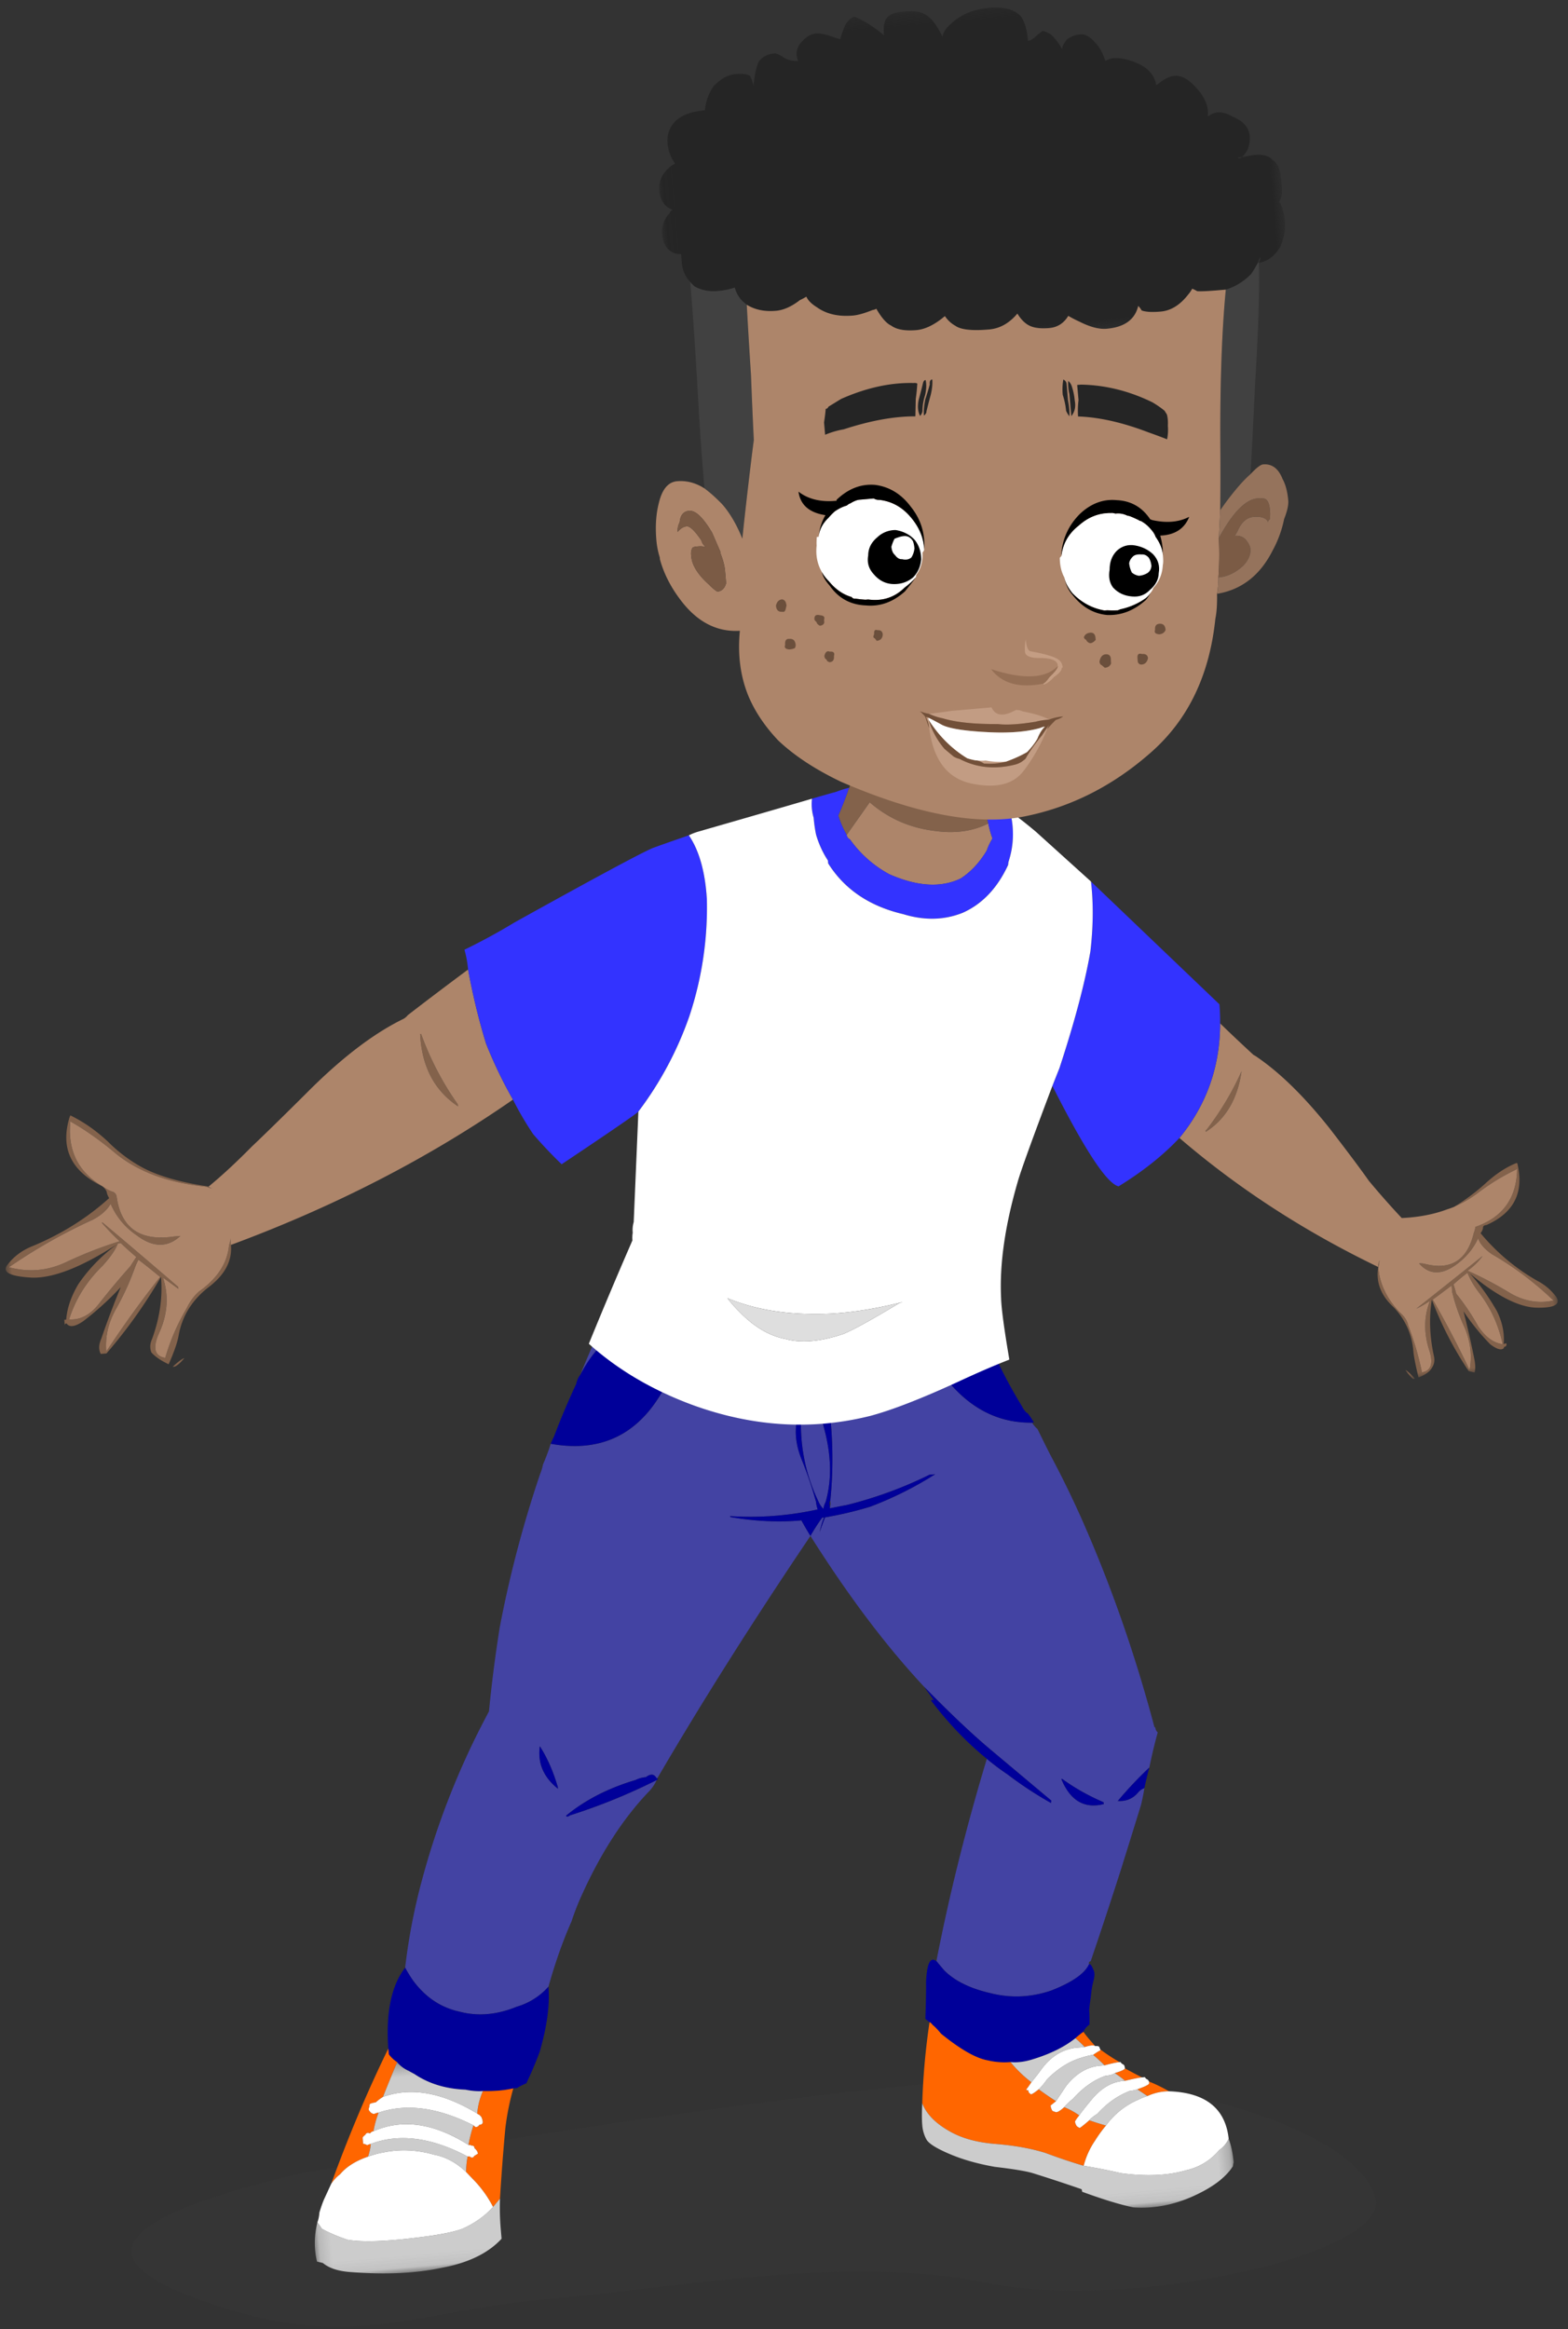 <svg height="196" width="132" xmlns="http://www.w3.org/2000/svg"><rect width="100%" height="100%" fill="#333333" stroke="none"/><mask id="a" fill="#fff"><path d="M.127.242h77.67V17.96H.128z" fill-rule="evenodd"/></mask><mask id="b" fill="#fff"><path d="M0 .01h129.922v56.975H0z" fill-rule="evenodd"/></mask><mask id="c" fill="#fff"><path d="M.05.258h52.322v28.087H.05z" fill-rule="evenodd"/></mask><g fill="none" fill-rule="evenodd"><path d="M25.826 182.783c-15.454 3.527-18.762 6.996-9.925 10.407 13.255 5.116 18.512 1.314 30.108.3 11.596-1.015 25.25-3.769 37.222-1.352 11.972 2.416 33.982-2.494 32.554-7.199s-11.014-8.096-21.888-9.923c-7.25-1.219-29.94 1.37-68.071 7.767z" fill="#3f3f3f" opacity=".2"/><path d="M46.952 150.366c-.383-1.31-.885-2.447-1.506-3.412-.2 1.412.308 2.603 1.52 3.572zm42.475-.657l-.078.007c.748 1.815 1.937 2.516 3.566 2.105l-.014-.158a17.914 17.914 0 0 1-3.474-1.954zm-7.145-37.475c.107-.009.237-.05.393-.116.452.875.902 1.72 1.35 2.542a66 66 0 0 0-1.743-2.426zm-27.986.516c3.904 1.053 7.98 1.608 12.23 1.668.642-.003 1.288.021 1.937.07a54.206 54.206 0 0 0 10.91-1.435c-.089.22-.12.466-.097.733-.317.67-.197 1.413.356 2.223 1.992 2.511 4.41 3.751 7.252 3.715.126.205.277.379.45.527.327.668.685 1.388 1.074 2.16a83.174 83.174 0 0 1 2.75 5.64c2.414 5.482 4.42 11.241 6.022 17.276l.087.072a.53.53 0 0 0 .196.385c-.247.882-.483 1.87-.71 2.962a32.821 32.821 0 0 0-2.653 2.812c.703.044 1.272-.192 1.71-.715.146-.173.323-.296.531-.368-.07.437-.163.9-.28 1.394a1292.74 1292.74 0 0 1-1.697 5.464 446.51 446.51 0 0 1-2.548 7.716c-.107.01-.155.067-.146.172l.007.08c-.36.784-1.424 1.521-3.188 2.212-1.723.581-3.434.65-5.138.21-1.699-.39-2.989-1.03-3.872-1.917l-.631-.75-.007-.08c1.075-5.519 2.486-11.173 4.235-16.965.58.486 1.155.919 1.725 1.298a32.052 32.052 0 0 0 3.675 2.418c.039-.164.032-.246-.021-.24-1.681-1.412-3.39-2.844-5.13-4.303-1.505-1.265-3.351-3.011-5.53-5.237-3.202-3.426-6.391-7.656-9.57-12.694a16.86 16.86 0 0 1 .992-1.539l.16-.014c-.136.281-.261.695-.373 1.241.126-.386.278-.802.453-1.248a31.583 31.583 0 0 0 3.79-.894 29.91 29.91 0 0 0 5.478-2.736l-.478.042a34.442 34.442 0 0 1-6.948 2.543c-.528.099-1.003.194-1.425.284l-.007-.08c.039-.163.056-.274.052-.327l-.021-.238c.291-2.82.225-5.712-.196-8.684-.472.74-.586 1.583-.343 2.527.632 2.308.68 4.4.146 6.272a1.776 1.776 0 0 0-.19.579 2.084 2.084 0 0 1-.37-.53c-1.245-2.577-1.724-5.3-1.44-8.173-.682 1.404-.682 2.932 0 4.593.48 1.192.878 2.366 1.194 3.52.018.213.064.424.137.632a26.23 26.23 0 0 1-7.363.563l.007.08c2.072.357 4.067.45 5.986.282.254.463.508.896.76 1.305-4.85 7.19-9.143 13.981-12.88 20.379l-.08.007c-.19-.359-.49-.39-.893-.085a2.34 2.34 0 0 0-.864.238c-2.303.685-4.257 1.687-5.86 3.01.062.101.169.092.32-.028a49.626 49.626 0 0 0 7.311-2.975 3.48 3.48 0 0 1-.715 1.027c-2.114 2.228-3.96 5.073-5.536 8.54a21.707 21.707 0 0 0-.922 2.338c-.719 1.619-1.364 3.447-1.937 5.484a5.683 5.683 0 0 1-2.672 1.685c-1.66.682-3.26.822-4.796.42-1.588-.344-2.9-1.224-3.938-2.638a11.086 11.086 0 0 1-.657-1.068 50.457 50.457 0 0 1 1.14-6.304 65.839 65.839 0 0 1 5.915-15.257c.226-2.33.528-4.693.91-7.09a96.526 96.526 0 0 1 3.386-12.86c.133-.336.215-.612.25-.828.268-.616.486-1.198.652-1.749 4.803.869 8.244-1.233 10.324-6.302-.8-1.164-1.596-1.98-2.388-2.447zm-1.655-.502c-1.338.064-2.606 1.224-3.806 3.476.708-1.727 1.112-2.647 1.208-2.765.171-.498.319-.967.441-1.407.78.308 1.498.541 2.157.696z" fill="#4343a3"/><path d="M46.952 150.366l.014.16c-1.212-.969-1.72-2.16-1.52-3.572.62.965 1.123 2.102 1.506 3.412zm42.475-.657a17.914 17.914 0 0 0 3.474 1.954l.014.158c-1.629.411-2.818-.29-3.566-2.105zm7.327-.963c-.161.606-.3 1.181-.413 1.73a1.199 1.199 0 0 0-.531.367c-.438.523-1.007.76-1.71.715a32.821 32.821 0 0 1 2.654-2.812zM78.25 170.183l-.35-.292c.049-1.293.067-2.316.056-3.067.071-1.618.37-2.206.89-1.768l.632.75c.883.888 2.173 1.527 3.872 1.917 1.704.44 3.415.371 5.138-.21 1.764-.69 2.828-1.428 3.188-2.212.103-.062.223.09.362.453.126.204.127.526.006.966a7.42 7.42 0 0 0-.21 1.306c-.07.436-.117.816-.142 1.142.024.267.032.669.025 1.206-.253.182-.422.385-.509.607-.253.185-.48.364-.679.544-.903.722-2.088 1.309-3.55 1.759-.68.222-1.317.305-1.913.248a6.079 6.079 0 0 1-1.946-.15c-.981-.184-2.284-.928-3.902-2.238a5.215 5.215 0 0 0-.709-.744c-.12-.149-.206-.222-.26-.217zm4.825-22.172c-1.677-1.358-3.242-2.991-4.699-4.907-.004-.053.076-.06.24-.02l-.823-1.137c2.18 2.226 4.026 3.972 5.532 5.237l5.129 4.302c.053-.005.06.077.021.241a32.052 32.052 0 0 1-3.675-2.418 19.68 19.68 0 0 1-1.725-1.298zm.949-33.351a40.86 40.86 0 0 0 2.014 3.69c.067.155.192.333.369.532.048-.06.262.218.636.828l-.16.014c-2.842.036-5.26-1.204-7.252-3.715-.553-.81-.673-1.552-.356-2.223a1.578 1.578 0 0 1 .097-.733 72.128 72.128 0 0 0 2.909-.819 66 66 0 0 1 1.743 2.426zm-14.158 12.192l.007.08c.422-.09.897-.185 1.425-.284a34.442 34.442 0 0 0 6.948-2.543l.478-.042a29.91 29.91 0 0 1-5.478 2.736c-1.257.38-2.52.677-3.79.894a22.18 22.18 0 0 0-.453 1.248c.112-.546.237-.96.373-1.24l-.16.013c-.335.46-.667.974-.991 1.539a30.736 30.736 0 0 1-.76-1.305c-1.92.168-3.914.075-5.986-.282l-.007-.08a26.23 26.23 0 0 0 7.363-.563 2.577 2.577 0 0 1-.137-.631 32.071 32.071 0 0 0-1.194-3.52c-.682-1.662-.682-3.19 0-4.594-.284 2.873.195 5.596 1.44 8.173.067.153.19.331.37.53.035-.218.097-.412.19-.58.534-1.871.486-3.963-.146-6.271-.243-.944-.129-1.787.343-2.527.421 2.972.487 5.865.196 8.684-.048.057-.068.14-.06.245zm-14.52 22.78l.013.16-.08.007a49.626 49.626 0 0 1-7.311 2.975c-.151.12-.258.13-.32.028 1.603-1.323 3.557-2.325 5.86-3.01.256-.13.544-.21.864-.238.403-.304.702-.274.893.085l.08-.007zm-21.912 23.906a2.672 2.672 0 0 1-.705-.663l-.042-.48c-.212-3.04.26-5.312 1.419-6.808.192.357.412.716.657 1.068 1.037 1.414 2.35 2.294 3.938 2.638 1.537.402 3.135.262 4.796-.42a5.683 5.683 0 0 0 2.672-1.685c.13 1.493-.113 3.313-.73 5.463a31.363 31.363 0 0 1-1.137 2.677 3.94 3.94 0 0 0-.771.39l-.32.027c-.738.171-1.59.246-2.558.224-.426.037-.912 0-1.46-.115-1.67-.067-3.106-.507-4.304-1.314-.168-.093-.338-.184-.508-.28a2.512 2.512 0 0 1-.947-.722zm15.4-57.814c1.2-2.252 2.468-3.412 3.806-3.476l1.655.502c.792.467 1.588 1.283 2.388 2.447-2.08 5.069-5.52 7.17-10.324 6.302.089-.223.178-.418.27-.589a64.353 64.353 0 0 1 1.869-4.431c.079-.33.19-.582.336-.755z" fill="#009"/><path d="M41.507 185.721a9.444 9.444 0 0 0-1.562-2.2c-.235-.246-.473-.494-.709-.743.01-.484.053-.918.128-1.3l.16-.014c.174.148.308.136.4-.035l.305-.188c-.014-.16-.108-.312-.281-.457-.015-.161-.101-.234-.261-.22-.058-.048-.142-.068-.247-.06.108-.6.249-1.149.42-1.647l.173.146c.16-.014.263-.076.306-.188.213-.018.313-.106.299-.268a1.352 1.352 0 0 0-.115-.392c-.121-.15-.206-.222-.26-.218l-.088-.074c.051-.65.21-1.28.479-1.895.969.023 1.82-.051 2.558-.224a22.157 22.157 0 0 0-.672 3.362 186.44 186.44 0 0 0-.449 5.921zm-9.636-7.937a8.282 8.282 0 0 0-.426 1.568c-.107.009-.208.071-.306.19-.17-.096-.3-.057-.393.112-.15.122-.223.208-.219.261l.042.481c.165.04.277.083.334.13.155-.066.26-.103.313-.107-.025.326-.102.68-.229 1.067-1.043.36-1.83.858-2.366 1.498-.253.181-.5.446-.737.787 1.471-4.048 3.073-7.839 4.805-11.375l.042.48c.183.252.417.474.702.663-.445 1.06-.842 2.034-1.194 2.924a4.259 4.259 0 0 0-.604.455c-.108.01-.263.05-.473.122-.048.058-.068.142-.059.247-.092.17-.08.304.035.4.062.102.176.173.34.213a1.3 1.3 0 0 1 .393-.116zm59.357 4.473a46.728 46.728 0 0 1-3.237-1.086c-1.214-.377-2.632-.628-4.255-.756-1.569-.131-2.863-.501-3.883-1.108-1.131-.654-1.87-1.422-2.215-2.305a58.84 58.84 0 0 1 .612-6.819c.054-.004.14.067.26.218.233.195.468.442.71.743 1.617 1.309 2.918 2.055 3.901 2.238a6.117 6.117 0 0 0 1.947.15c.54.65 1.126 1.218 1.76 1.7a8.165 8.165 0 0 1-.431.6c.004.054.061.078.167.068.013.159.076.261.187.305.01.107.24-.021.692-.382.458.334.944.669 1.457 1l-.452.36a.893.893 0 0 0 .115.394c.005.052.09.1.254.14.116.096.372-.033.771-.391.444.175.867.407 1.27.694-.195.232-.315.405-.359.515a.72.72 0 0 0 .108.313c.005.054.092.125.261.219.005.052.283-.159.83-.637.499.17.968.318 1.409.44-.34.406-.652.836-.935 1.29a6.707 6.707 0 0 0-.944 2.097zm5.502-7.087c.557.22 1.118.494 1.683.82a4.308 4.308 0 0 0-1.818.4c-.286-.189-.57-.378-.855-.57.625-.215.959-.378 1.004-.49zm-.595-.35c-.212.018-.689.113-1.425.285l-.173-.145a11.176 11.176 0 0 0-.689-.502c.525-.156.808-.287.851-.399.508.28.986.531 1.436.76zm-3.15-1.014c-.293-.296-.615-.59-.963-.882.354-.245.56-.37.612-.374l-.007-.082c.517.385 1.057.74 1.624 1.067-.267.023-.688.113-1.265.271zm-.786-1.62c-.116-.1-.409-.075-.879.076a11.517 11.517 0 0 0-.79-.736 7.94 7.94 0 0 1 .678-.545c.126.205.456.605.991 1.204z" fill="#f60"/><path d="M71.057 8.588a4.485 4.485 0 0 0-.802.24 6.556 6.556 0 0 0-2.89 1.927c-.428-.16-.883-.349-1.363-.562.16-.16.4-.321.722-.482a7.21 7.21 0 0 1 2.889-1.685c.213 0 .427-.027.642-.08.268.214.534.429.802.642m-7.704-.24a29.15 29.15 0 0 1-1.364-1.124c.214-.16.48-.429.803-.803.963-.802 1.951-1.31 2.969-1.524.481-.108.83-.16 1.043-.16.321.32.615.641.881.962h-.401c-1.069 0-2.06.482-2.968 1.445l-.963 1.203m2.81-4.333h-.803c-1.124.055-2.114.562-2.97 1.525-.428.481-.749.83-.962 1.043a10.727 10.727 0 0 1-1.605-1.846c.587.108 1.23.08 1.926-.08 1.497-.321 2.726-.803 3.69-1.445.214.214.455.482.723.803m2.326 2.407c.322.267.536.456.643.562l.16.16h-.16c-1.016 0-1.98.482-2.889 1.445A17.49 17.49 0 0 0 65.2 9.711a5.936 5.936 0 0 0-1.204-.802 5.17 5.17 0 0 1 .803-.642c.91-.855 1.873-1.417 2.887-1.685.376 0 .644-.053.803-.16M.52 13.081c.106.16.214.348.321.562.535.374 1.231.75 2.087 1.123 1.229.321 3.21.429 5.938.321 1.71-.053 2.969-.186 3.771-.401 1.07-.376 1.98-.91 2.729-1.605.213-.214.427-.429.642-.642a21.15 21.15 0 0 0-.16 2.648v.722c-1.232 1.124-2.997 1.793-5.297 2.006-2.194.268-4.735.16-7.623-.32-1.016-.161-1.766-.482-2.249-.964l-.48-.16c-.16-1.069-.054-2.167.321-3.29m5.056-6.18c2.46-.694 5.134-.107 8.024 1.766a7.735 7.735 0 0 0-.24 1.284c-.75-.857-1.605-1.417-2.568-1.685-1.392-.534-2.782-.722-4.173-.562-.535.053-.99.134-1.364.241.16-.374.268-.722.32-1.043m8.186.802c-2.728-2.086-5.35-2.7-7.866-1.845a8.397 8.397 0 0 1 .563-1.525c2.408-.59 5.029 0 7.863 1.765a11.274 11.274 0 0 0-.56 1.605M8.384.242c.214.321.51.59.883.803.16.107.321.215.482.32 1.123.91 2.513 1.473 4.17 1.686.537.16 1.018.24 1.447.24a5.883 5.883 0 0 0-.644 1.846C11.942 3.104 9.347 2.41 6.94 3.051c.427-.855.908-1.791 1.444-2.809M52.12 7.545c.266.91.936 1.74 2.006 2.487.963.695 2.22 1.177 3.772 1.445 1.605.268 2.996.642 4.17 1.123 1.126.535 2.17.99 3.132 1.365.856.213 1.873.508 3.05.882 2.086.482 3.932.562 5.537.241a4.984 4.984 0 0 0 2.888-1.444c.374-.214.67-.51.883-.883.16.589.24 1.257.24 2.006-.052.16-.08.268-.08.321-.694.91-1.898 1.658-3.612 2.247-1.71.587-3.396.75-5.054.481-1.07-.32-2.46-.882-4.174-1.685 0-.16-.026-.24-.08-.24a138 138 0 0 0-3.933-1.686c-.534-.213-1.576-.481-3.128-.802-1.391-.374-2.595-.83-3.61-1.364-1.124-.59-1.766-1.07-1.927-1.445a2.992 2.992 0 0 1-.24-1.204c0-.481.052-1.097.16-1.845" fill="#ccc" mask="url(#a)" transform="rotate(-5 2005.484 -199.97)"/><path d="M39.365 181.478c-3.043-1.614-5.758-1.966-8.149-1.06a1.35 1.35 0 0 0-.312.109c-.058-.048-.171-.092-.334-.13l-.042-.482c-.005-.053.067-.14.219-.26.091-.17.222-.209.393-.114.096-.118.198-.18.304-.19 2.432-1.07 5.095-.685 7.996 1.154.106-.01.19.01.247.059.16-.014.246.059.26.22.175.145.269.297.283.457l-.306.188c-.093.171-.227.183-.4.035l-.16.014zm-7.493-3.694c-.109.01-.239.048-.393.116-.166-.04-.278-.11-.34-.213-.117-.096-.129-.23-.035-.4-.01-.105.009-.19.057-.247a2.25 2.25 0 0 1 .473-.121c.2-.18.403-.33.606-.456 2.342-.848 4.988-.384 7.934 1.4l.089.074c.053-.004.14.067.26.218a1.3 1.3 0 0 1 .114.392c.014.162-.085.25-.297.268-.044.112-.148.174-.306.188l-.175-.146c-2.978-1.512-5.64-1.868-7.987-1.073zm-5.153 9.23c.087-.221.145-.495.17-.82.166-.55.318-.967.454-1.248.179-.39.36-.783.542-1.175.237-.341.483-.606.737-.788.533-.64 1.323-1.137 2.366-1.497a7.89 7.89 0 0 1 1.336-.359c1.374-.28 2.775-.215 4.208.196.982.183 1.883.668 2.705 1.455.234.249.472.497.71.744a9.545 9.545 0 0 1 1.56 2.199c-.685.76-1.545 1.371-2.579 1.837-.78.284-2.02.526-3.72.728-2.71.345-4.691.41-5.944.198-.887-.298-1.612-.612-2.176-.936a5.967 5.967 0 0 0-.37-.533zm76.716-7.033c-.18.391-.449.711-.803.958a4.982 4.982 0 0 1-2.752 1.689c-1.57.46-3.416.54-5.537.244a51.567 51.567 0 0 0-3.116-.615c.202-.77.518-1.468.946-2.096.282-.455.594-.885.934-1.29a6.539 6.539 0 0 1 2.71-2.17c.258-.131.516-.234.779-.31a4.304 4.304 0 0 1 1.816-.401c3.072.107 4.744 1.438 5.023 3.99zm-11.737-1.55c-.548.477-.825.688-.83.635-.168-.093-.257-.164-.262-.218a.72.72 0 0 1-.107-.313c.045-.11.165-.284.357-.515.24-.343.554-.746.943-1.21.821-1.037 1.74-1.602 2.752-1.69l.158-.014c.738-.173 1.214-.268 1.427-.286l.24-.021a.53.53 0 0 0 .26.22l.093.152.014.16c-.043.111-.379.274-1.003.49a2.68 2.68 0 0 1-.634.138c-1.038.411-1.947 1.054-2.73 1.928-.307.188-.53.37-.678.543zm2.15-3.973c-.15.119-.412.195-.786.228-.989.355-1.898.999-2.731 1.93a5.415 5.415 0 0 0-.744.71c-.397.358-.653.487-.771.391-.163-.04-.248-.088-.252-.14a.892.892 0 0 1-.117-.393l.453-.362.855-1.283c.82-1.038 1.765-1.604 2.83-1.698l.4-.035c.577-.158 1-.248 1.266-.271l.08-.007a.52.52 0 0 0 .26.219c.057.048.095.152.11.312-.044.112-.33.243-.854.399zm-2.527-2.196c.47-.15.76-.176.88-.077.157-.014.268.002.326.05l.1.233.008.082c-.053.004-.258.129-.614.374-.21.019-.553.102-1.023.25-.995.302-1.936.897-2.827 1.78-.287.4-.529.69-.73.87-.45.36-.681.488-.69.38-.11-.043-.173-.145-.187-.304-.107.01-.162-.014-.167-.067.096-.117.24-.316.43-.602a25.2 25.2 0 0 0 .868-1.123c.77-1.034 1.712-1.625 2.826-1.776z" fill="#fff"/><path d="M117.372 56.985h-.162c-.16-.16-.347-.429-.56-.803.213.161.454.429.722.803zm7.623-2.247c-.215-1.66-.75-3.157-1.605-4.494-.374-.587-.642-1.15-.802-1.685v-.08c-.429.268-.856.561-1.284.882.053.214.107.482.16.803a19.534 19.534 0 0 1 1.605 2.889c.535.963 1.177 1.525 1.926 1.685zm-3.852-5.296a78.59 78.59 0 0 1-1.685 1.043 84.408 84.408 0 0 1 2.566 6.179c.323-1.124.296-2.3-.078-3.53a15.752 15.752 0 0 1-.803-3.13zM36.561 20.794a25.229 25.229 0 0 0 2.57 6.179v.16c-1.873-1.497-2.756-3.611-2.648-6.34h.078zm-23.109 26.08h-.162c.483-.374.831-.59 1.045-.642-.376.374-.67.589-.883.642zm101.673.481c0-.16.053-.348.16-.561l-.16.642c0 1.336.48 2.622 1.444 3.851.374.376.588.777.64 1.204a23.91 23.91 0 0 1 .803 4.012c.75-.053 1.018-.616.803-1.685-.373-1.55-.24-2.969.4-4.253a8.132 8.132 0 0 1-1.203.562c2.035-1.337 4.012-2.648 5.94-3.932-.429.481-.883.857-1.364 1.123a32.214 32.214 0 0 1 3.37 2.167c1.124.802 2.327 1.123 3.611.963a26.778 26.778 0 0 0-4.815-4.333c-.589-.482-.935-.963-1.043-1.445-.483.856-1.176 1.552-2.088 2.087-1.282.749-2.298.614-3.048-.402.16 0 .321.028.482.08 2.14.75 3.584 0 4.333-2.246.106-.214.16-.374.16-.482 2.354-.589 3.665-2.086 3.933-4.494l.08-.08c-1.178.429-2.329.99-3.45 1.685a9.326 9.326 0 0 1-2.089 1.003 17.802 17.802 0 0 0 2.65-1.645c.962-.748 1.899-1.256 2.809-1.524.053 0 .08.053.08.16.321 2.408-.695 4.012-3.05 4.815-.214 0-.32.08-.32.24a.999.999 0 0 1-.241.402 17.271 17.271 0 0 0 4.414 4.413c.589.376 1.07.856 1.444 1.445.374.695-.188.963-1.685.802-1.498-.16-3.292-1.284-5.377-3.37a18.077 18.077 0 0 1 2.006 3.37c.374.963.48 1.899.321 2.809.16-.055.241-.055.241 0 0 .16-.082.24-.24.24v.081c-.214.215-.59.08-1.124-.401a19.248 19.248 0 0 1-2.006-2.97 76.52 76.52 0 0 1 .562 4.093c.052.482.027.856-.082 1.124l-.48-.16a29.445 29.445 0 0 1-2.568-6.26c-.374 1.497-.454 3.077-.24 4.735.052.373-.028.694-.242.962-.215.321-.616.562-1.203.723-.16-1.018-.241-1.766-.241-2.247a5.949 5.949 0 0 0-1.364-3.852c-.963-1.07-1.286-2.22-.963-3.45zm-13.482-12.598c0-.108.028-.161.08-.161a24.587 24.587 0 0 0 3.37-4.654c-.534 2.3-1.684 3.905-3.45 4.815zM85.674 5.226a6.777 6.777 0 0 0 0 2.086c-1.337.535-2.836.616-4.494.24-2.088-.426-3.852-1.39-5.298-2.888l-2.165 2.568a7.802 7.802 0 0 1-.561-1.685c.266-.482.587-1.124.963-1.926.053-.16.106-.268.159-.321.536-1.337.911-2.435 1.125-3.29 3.636.481 7.247.963 10.833 1.444a12.85 12.85 0 0 0-.562 3.772zM7.834 45.108a84.899 84.899 0 0 1 5.055-5.858 47.897 47.897 0 0 0-1.684-1.605 5.87 5.87 0 0 0-.323.562 22.666 22.666 0 0 1-1.844 3.29c-.802 1.124-1.203 2.327-1.203 3.611zm.322-7.222c-1.445 1.177-2.515 2.595-3.21 4.253.963.16 1.871-.24 2.727-1.203a72.24 72.24 0 0 1 2.808-2.81c.162-.213.348-.453.564-.721-.429-.429-.83-.856-1.204-1.284H9.6c-.214.481-.696 1.07-1.445 1.765zm10.913-.802c0 1.338-.722 2.46-2.168 3.37-1.496.963-2.46 2.247-2.887 3.852-.16.589-.51 1.364-1.044 2.327-.642-.375-1.096-.75-1.364-1.123-.107-.374-.054-.75.16-1.124.803-1.712 1.204-3.423 1.204-5.136a41.916 41.916 0 0 1-5.135 6.019h-.482c-.16-.374-.107-.803.16-1.284a74.62 74.62 0 0 1 2.007-4.173 25.48 25.48 0 0 1-3.37 2.568c-.75.429-1.232.456-1.445.08-.104 0-.157.053-.16.16v-.48h.16c.159-.964.589-1.927 1.284-2.89a13.714 13.714 0 0 1 3.53-3.049c-3.156 1.658-5.616 2.38-7.382 2.167C.264 38.1-.378 37.673.211 37.084c.588-.642 1.337-1.096 2.246-1.364 2.516-.803 4.761-1.954 6.742-3.451-.108-.214-.16-.401-.16-.562a1.276 1.276 0 0 0-.322-.481c-2.515-1.498-3.262-3.504-2.248-6.019l.082-.16c1.069.642 2.059 1.471 2.969 2.487a12.473 12.473 0 0 0 2.808 2.488c1.284.802 3.05 1.472 5.297 2.006.1.101.207.154.32.16a.899.899 0 0 1-.48-.16c-3.158-.589-5.618-1.738-7.385-3.45-1.23-1.231-2.433-2.247-3.611-3.05v.24c-.372 2.3.375 4.12 2.248 5.458.321.268.615.454.883.561.16.108.24.268.24.482.161 2.62 1.659 3.852 4.495 3.691h.56c-1.175.91-2.408.775-3.69-.401a6.044 6.044 0 0 1-1.927-2.809c-.32.482-.856.883-1.605 1.204a46.163 46.163 0 0 0-7.382 3.37c1.605.59 3.21.59 4.815 0a34.565 34.565 0 0 1 4.655-1.364 20.369 20.369 0 0 1-1.365-1.685h.079a580.439 580.439 0 0 1 5.86 5.938v.16a197.1 197.1 0 0 0-1.204-1.042c.374 1.605.106 3.182-.803 4.734-.589 1.124-.454 1.791.402 2.006a18.294 18.294 0 0 1 2.165-4.012c.322-.534.696-.963 1.125-1.284 1.658-.963 2.62-2.194 2.887-3.691.104-.207.159-.395.162-.562z" fill="#83624b" mask="url(#b)" transform="rotate(-5 794.304 66.658)"/><path d="M122.204 108.177l.014.161.035.4a15.96 15.96 0 0 0 1.072 3.046c.48 1.194.61 2.363.388 3.51a84.437 84.437 0 0 0-3.097-5.931 76.27 76.27 0 0 0 1.588-1.186m4.299 4.94c-.76-.094-1.45-.596-2.066-1.51a19.246 19.246 0 0 0-1.85-2.739 10.359 10.359 0 0 0-.229-.785c.398-.357.799-.687 1.2-.991l.008.08c.206.518.522 1.056.946 1.608.97 1.258 1.633 2.704 1.99 4.337M35.449 87.01l-.08.007c.133 2.73 1.195 4.756 3.191 6.086l-.014-.161a25.137 25.137 0 0 1-3.097-5.932m47.75-17.71c.096.475.212.895.351 1.258-.232.396-.391.732-.475 1.008-.609 1.02-1.345 1.81-2.21 2.368-1.648.789-3.647.67-5.992-.361a9.678 9.678 0 0 1-3.316-2.932c-.17-.092-.263-.22-.277-.379l1.935-2.745c1.57 1.364 3.412 2.17 5.53 2.414 1.684.23 3.168.018 4.454-.631m18.302 25.95c1.677-1.062 2.684-2.762 3.016-5.098a24.627 24.627 0 0 1-2.952 4.93c-.053.004-.074.059-.064.167m14.526 11.375c-6.223-3-11.803-6.62-16.738-10.86 2.281-2.778 3.423-5.992 3.427-9.644.703.69 1.64 1.575 2.808 2.654a2.3 2.3 0 0 1 .34.212c1.943 1.334 3.972 3.33 6.085 5.992 1.514 1.962 2.607 3.424 3.282 4.385a69.712 69.712 0 0 0 2.772 3.14c1.421-.065 2.702-.311 3.842-.738.212-.064.407-.136.586-.212l.076-.047a9.36 9.36 0 0 0 1.993-1.182 18.699 18.699 0 0 1 3.289-1.979l-.073.087c-.057 2.422-1.231 4.029-3.526 4.82.01.107-.03.271-.117.495-.55 2.302-1.925 3.174-4.122 2.614a1.522 1.522 0 0 0-.486-.038c.835.947 1.859.993 3.073.134.86-.612 1.491-1.365 1.898-2.26.147.47.536.92 1.163 1.348a26.73 26.73 0 0 1 5.174 3.897c-1.264.273-2.492.057-3.68-.645a32.047 32.047 0 0 0-3.547-1.864 5.276 5.276 0 0 0 1.261-1.237 1220.468 1220.468 0 0 1-5.573 4.433 8.282 8.282 0 0 0 1.15-.664c-.528 1.335-.537 2.76-.029 4.273.308 1.046.09 1.63-.653 1.747a24.263 24.263 0 0 0-1.149-3.927c-.09-.42-.337-.801-.744-1.143-1.067-1.14-1.658-2.38-1.775-3.711.034-.217.07-.436.106-.652-.09.22-.127.414-.113.572m-96.585-1.86l-.049-.56a1.35 1.35 0 0 1-.11.573c-.136 1.515-.99 2.825-2.557 3.93-.399.356-.734.816-1.007 1.376a18.234 18.234 0 0 0-1.809 4.186c-.87-.138-1.063-.791-.575-1.963.772-1.624.901-3.22.387-4.787.402.287.832.6 1.29.936l-.014-.161a615.131 615.131 0 0 0-6.353-5.406l-.08.007c.478.55.98 1.07 1.508 1.562a34.27 34.27 0 0 0-4.52 1.763c-1.547.727-3.146.866-4.796.42a45.968 45.968 0 0 1 7.06-4c.72-.387 1.218-.833 1.495-1.339a6.057 6.057 0 0 0 2.163 2.63c1.381 1.059 2.62 1.086 3.712.078l-.56.05c-2.809.405-4.41-.69-4.798-3.288-.019-.213-.11-.366-.282-.459-.276-.082-.585-.243-.928-.482-1.982-1.169-2.886-2.915-2.714-5.24l-.02-.239c1.241.697 2.529 1.603 3.862 2.722 1.908 1.552 4.46 2.482 7.656 2.794a.903.903 0 0 0 .493.118.49.49 0 0 1-.334-.132c1.102-.902 2.32-2.029 3.652-3.38.942-.889 2.453-2.363 4.527-4.424 2.911-2.94 5.628-5.03 8.15-6.272.156-.067.308-.188.452-.36a343.872 343.872 0 0 1 5.063-3.828c.41 2.22.914 4.298 1.511 6.232a37.293 37.293 0 0 0 2.266 4.715c-7.087 4.917-15.002 8.993-23.741 12.227m-10.8 1.75c.684-.757 1.112-1.386 1.283-1.884l.24-.02c.411.393.848.784 1.31 1.173-.188.286-.355.542-.496.769-.88.99-1.73 2.005-2.553 3.042-.768 1.034-1.64 1.513-2.611 1.437.546-1.712 1.488-3.218 2.826-4.516m.309 7.222c-.112-1.279.182-2.513.884-3.702a22.75 22.75 0 0 0 1.552-3.438c.088-.222.18-.419.27-.588.634.481 1.24.966 1.82 1.452a84.869 84.869 0 0 0-4.526 6.276" fill="#ad856a"/><path d="M102.714 86.119c-.002 3.652-1.145 6.866-3.425 9.644-1.377 1.464-3.084 2.821-5.123 4.073-.986-.235-2.844-3.054-5.573-8.454.177-.446.373-.945.594-1.5 1.272-3.872 2.14-7.144 2.606-9.816.244-2.114.26-4.076.048-5.885l10.813 10.332c.047.532.066 1.069.06 1.606M71.28 70.26c.014.16.104.287.275.379a9.71 9.71 0 0 0 3.316 2.932c2.347 1.03 4.344 1.15 5.994.361.863-.559 1.6-1.348 2.21-2.368.082-.276.241-.612.474-1.008a7.913 7.913 0 0 1-.35-1.258 6.68 6.68 0 0 1-.182-2.079 5.215 5.215 0 0 1 1.603.827c.169.093.311.188.427.284.339 1.42.298 2.794-.124 4.12a1.346 1.346 0 0 0-.052.326c-.903 1.96-2.18 3.307-3.834 4.041-1.557.621-3.218.657-4.986.116-2.848-.666-4.963-2.092-6.333-4.28l-.021-.24a8.044 8.044 0 0 1-.996-2.17 11.91 11.91 0 0 1-.207-1.43 4.093 4.093 0 0 1-.14-1.6c.785-.23 1.468-.423 2.045-.581.362-.14.73-.253 1.097-.338-.048.057-.092.17-.13.334a32.679 32.679 0 0 1-.792 2.002c.152.523.388 1.066.706 1.63m-13.288.035c.862 1.266 1.367 3.05 1.515 5.345.08 3.376-.41 6.669-1.472 9.876a29.231 29.231 0 0 1-4.294 8.028c-.144.174-2.297 1.652-6.459 4.433a37.288 37.288 0 0 1-2.395-2.53 27.077 27.077 0 0 1-1.706-2.913 37.523 37.523 0 0 1-2.264-4.715 54.54 54.54 0 0 1-1.513-6.232 8.666 8.666 0 0 0-.305-1.665 51.564 51.564 0 0 0 4.229-2.303c6.657-3.696 10.528-5.782 11.615-6.252.574-.211 1.588-.57 3.05-1.072" fill="#33f"/><path d="M66.13 112.68c1.321.368 2.945.225 4.876-.427.83-.341 2.393-1.201 4.688-2.585l.313-.106c-2.574.654-4.908.991-7 1.015-2.95.042-5.54-.403-7.77-1.334a10 10 0 0 0 .985 1.122c1.24 1.287 2.544 2.059 3.908 2.315zM53.742 93.545a29.267 29.267 0 0 0 4.292-8.028 28.99 28.99 0 0 0 1.472-9.876c-.146-2.296-.651-4.079-1.515-5.345.258-.13.517-.232.78-.308 4.032-1.159 7.228-2.084 9.584-2.774a4.033 4.033 0 0 0 .14 1.599c.046.532.116 1.01.206 1.432.23.785.562 1.509.995 2.168l.021.242c1.372 2.187 3.485 3.613 6.335 4.279 1.767.541 3.428.505 4.985-.116 1.654-.734 2.932-2.082 3.835-4.04a1.268 1.268 0 0 1 .052-.327c.422-1.326.461-2.7.123-4.12.455.283 1.173.837 2.16 1.664l4.635 4.186c.211 1.809.196 3.77-.05 5.885-.463 2.671-1.332 5.944-2.604 9.815-.22.556-.419 1.055-.594 1.5-1.701 4.5-2.674 7.19-2.919 8.071-1.074 3.69-1.54 6.953-1.4 9.79.023.856.254 2.58.695 5.174-1.246.483-2.72 1.123-4.424 1.916-3.047 1.395-5.462 2.33-7.245 2.81-4.887 1.232-9.852.942-14.898-.872-3.44-1.257-6.384-2.985-8.832-5.187a392.7 392.7 0 0 1 3.67-8.7 2.675 2.675 0 0 1 .024-.647 2.34 2.34 0 0 1 .083-.893z" fill="#fff"/><path d="M66.13 112.68c-1.364-.256-2.668-1.028-3.908-2.315a10 10 0 0 1-.984-1.122c2.229.931 4.818 1.376 7.77 1.334 2.091-.024 4.425-.361 6.999-1.015l-.313.106c-2.295 1.384-3.859 2.244-4.688 2.585-1.93.652-3.555.795-4.876.427" fill="#dedede"/><path d="M49.803 23.931c-.214.321-.429.615-.64.883-.697.589-1.447.963-2.249 1.123h-.482c-.96 0-1.604-.027-1.925-.08a3.403 3.403 0 0 0-.402-.24c-.106.16-.239.32-.4.48-.75.803-1.553 1.204-2.408 1.204-.75 0-1.284-.08-1.605-.24 0-.053-.08-.188-.24-.402-.375 1.124-1.312 1.686-2.808 1.686-.644 0-1.392-.268-2.249-.803a8.456 8.456 0 0 1-.88-.562c-.43.59-.993.883-1.686.883-.696 0-1.232-.107-1.605-.32-.375-.214-.696-.59-.964-1.124-.75.75-1.578 1.123-2.488 1.123-1.444 0-2.38-.188-2.809-.562a2.563 2.563 0 0 1-.802-.882c-.909.642-1.738.963-2.486.963-.965 0-1.66-.188-2.087-.562-.375-.213-.75-.722-1.123-1.525a.71.71 0 0 1-.323.08c-.695.214-1.256.322-1.683.322-1.231 0-2.221-.321-2.971-.963-.428-.321-.695-.642-.802-.963a4.448 4.448 0 0 1-.562.24c-.748.482-1.445.723-2.085.723-.965 0-1.767-.241-2.407-.723-.055 0-.08-.027-.08-.08a2.424 2.424 0 0 1-.803-1.444 5.97 5.97 0 0 1-1.446.16c-.748 0-1.392-.188-1.926-.562a2.76 2.76 0 0 1-.321-.4 2.563 2.563 0 0 1-.562-1.606v-.802c-.212 0-.427-.053-.642-.16C.318 18.473.05 17.94.05 17.19c0-.695.268-1.284.802-1.765a.522.522 0 0 1 .241-.24c-.642-.322-.961-.884-.961-1.686 0-.75.319-1.364.961-1.846.107-.107.295-.213.562-.32a3.385 3.385 0 0 1-.482-1.766c0-.75.296-1.364.883-1.846.589-.428 1.419-.642 2.49-.642.158-.802.48-1.472.96-2.006.644-.534 1.259-.802 1.848-.802.587 0 .988.08 1.204.24.105.16.186.456.239.883.215-1.07.428-1.738.643-2.006.321-.374.775-.562 1.363-.562.162 0 .401.135.722.401.376.268.777.402 1.204.402-.212-.642-.026-1.204.561-1.686.374-.32.75-.481 1.124-.481.32 0 .722.106 1.204.32.481.214.75.322.802.322A8.27 8.27 0 0 1 16.983.9c.32-.374.588-.562.803-.562.053 0 .401.216 1.042.642.481.376.911.75 1.283 1.124 0-.803.163-1.311.484-1.525.213-.215.667-.32 1.362-.32.803 0 1.393.132 1.766.4.483.321.91.99 1.285 2.007.106-.374.348-.697.72-.963.91-.748 2.036-1.124 3.373-1.124 1.282 0 2.165.321 2.646.963.268.482.402 1.177.402 2.087.215 0 .483-.134.802-.402l.483-.32c.106 0 .32.107.64.32.321.321.617.776.883 1.365 0-.215.162-.482.483-.803a2.23 2.23 0 0 1 1.122-.32c.43 0 .831.267 1.204.802.32.374.563.908.722 1.605.268-.106.482-.161.644-.161.693 0 1.442.24 2.245.722.75.482 1.15 1.096 1.204 1.846l.162-.08c.534-.374 1.014-.562 1.443-.562.589 0 1.176.401 1.767 1.204.64.855.88 1.658.722 2.407h.08c.587-.374 1.257-.294 2.006.24.856.43 1.283 1.017 1.283 1.766 0 .321-.08.67-.241 1.043-.16.268-.348.482-.562.642h-.32v.08c.161 0 .267-.025.32-.08.59-.053.963-.08 1.125-.08.694 0 1.177.188 1.443.562.374.268.563.883.563 1.846 0 .695-.027 1.07-.08 1.123 0 .108-.082.294-.242.562 0 .107.027.16.08.16.162.429.242.936.242 1.525 0 .695-.189 1.39-.563 2.086-.534.75-1.175 1.151-1.924 1.204a.869.869 0 0 0 .159-.481c-.106.16-.188.32-.241.481" fill="#252525" mask="url(#c)" transform="rotate(-5 57.14 -619.326)"/><path d="M105.976 22.116c.074 2.088-.032 5.48-.318 10.177-.13 2.804-.258 5.34-.382 7.606-.35.3-.744.71-1.181 1.23a22.35 22.35 0 0 0-1.372 1.812c.018-1.612.023-3.412.01-5.397-.03-5.261.123-9.65.458-13.17.785-.23 1.5-.669 2.142-1.316.19-.286.376-.597.561-.935zM59.305 41.1a294.06 294.06 0 0 1-.452-6.082c-.266-4.863-.515-8.63-.748-11.293.123.15.24.274.355.372.565.326 1.222.457 1.969.391a5.956 5.956 0 0 0 1.425-.285c.157.577.464 1.032.925 1.369.005.052.034.077.087.073.087 1.603.204 3.58.356 5.93.086 2.194.164 4.013.238 5.456-.13.978-.287 2.253-.471 3.827-.216 1.846-.38 3.336-.495 4.474-.48-1.194-1.048-2.164-1.705-2.912a12.01 12.01 0 0 0-1.484-1.32z" fill="#414141"/><path d="M59.952 44.83c-.755-1.276-1.401-1.891-1.934-1.844-.478.041-.746.361-.8.957a1.53 1.53 0 0 0-.172.82c.244-.29.497-.445.764-.469.267-.023.679.37 1.231 1.181.078.263.2.439.37.53l-.16.014c-.058-.048-.246-.059-.567-.03-.211.018-.343.057-.393.114-.092.17-.128.361-.11.575l.015.159c.065.746.562 1.536 1.495 2.366.235.248.468.442.694.585.373-.032.621-.27.744-.71l-.091-1.039c-.038-.428-.16-.9-.364-1.42l-.014-.158c-.204-.467-.438-1.01-.708-1.63zm43.24-20.457c-.336 3.52-.49 7.91-.46 13.172.015 1.983.01 3.783-.01 5.396-.036.809-.074 1.592-.117 2.348a26.96 26.96 0 0 1-.034 3.304 7.94 7.94 0 0 1-.119 1.38c.02.857-.026 1.56-.14 2.108-.494 4.767-2.314 8.525-5.458 11.27-3.19 2.804-6.74 4.59-10.647 5.362-3.96.778-9.092-.197-15.398-2.92-2.186-1.045-3.951-2.205-5.3-3.486-1.124-1.188-1.958-2.433-2.502-3.728-.681-1.658-.92-3.491-.722-5.495-1.975.12-3.664-.78-5.07-2.696-.79-1.059-1.344-2.166-1.66-3.32l-.013-.159a6.73 6.73 0 0 1-.284-1.426c-.103-1.172-.035-2.224.207-3.16.274-1.152.785-1.76 1.53-1.826.8-.07 1.57.132 2.31.604.458.337.954.777 1.483 1.322.659.747 1.225 1.718 1.706 2.91.115-1.138.28-2.628.495-4.474.185-1.574.34-2.85.47-3.826a487.923 487.923 0 0 1-.237-5.458c-.152-2.35-.27-4.326-.356-5.93.68.426 1.5.594 2.462.51.637-.056 1.31-.355 2.013-.901a4.34 4.34 0 0 0 .54-.288c.134.31.428.606.882.888.803.576 1.818.81 3.044.702.425-.037.975-.195 1.65-.466a.731.731 0 0 0 .314-.108c.442.766.859 1.24 1.251 1.419.458.335 1.167.463 2.128.38.745-.066 1.544-.46 2.393-1.178.245.354.538.624.876.81.46.334 1.408.44 2.847.314.906-.08 1.699-.524 2.38-1.336.314.509.666.857 1.059 1.035.39.18.933.242 1.627.182.69-.06 1.226-.404 1.602-1.027.225.14.535.303.926.482.9.457 1.669.66 2.31.603 1.49-.13 2.375-.77 2.651-1.922.177.197.269.325.274.379.333.13.873.164 1.62.098.851-.074 1.616-.544 2.293-1.409a2.99 2.99 0 0 0 .357-.514c.114.043.253.111.421.206.325.025.968-.006 1.926-.09z" fill="#ad856a"/><path d="M59.952 44.83c.27.621.504 1.164.708 1.631l.014.159c.205.518.326.991.364 1.42l.09 1.037c-.122.441-.37.679-.743.711a3.623 3.623 0 0 1-.694-.585c-.933-.83-1.43-1.62-1.495-2.366l-.014-.159a1.003 1.003 0 0 1 .109-.575c.05-.057.182-.096.393-.115.321-.028.509-.017.566.031l.162-.014c-.171-.091-.293-.267-.37-.53-.553-.812-.965-1.204-1.232-1.18-.267.023-.52.178-.764.469a1.532 1.532 0 0 1 .171-.82c.055-.597.323-.917.801-.958.533-.047 1.18.568 1.934 1.844m42.653.459c1.154-2.142 2.24-3.259 3.251-3.347.374-.033.617-.001.735.098.172.145.278.432.315.859.028.32.024.587-.01.806-.1.062-.146.147-.137.252-.141-.361-.557-.515-1.248-.454-.532.046-.96.407-1.277 1.078a3.712 3.712 0 0 1-.276.509c.371-.033.677.074.915.323.238.3.37.557.39.771.041.48-.16.953-.601 1.42-.648.594-1.344.924-2.09.989a26.96 26.96 0 0 0 .033-3.304" fill="#7b5b45"/><path d="M102.571 48.593c.747-.065 1.443-.395 2.09-.988.441-.469.643-.942.601-1.422-.018-.213-.15-.47-.39-.771-.237-.249-.543-.356-.914-.323.14-.227.233-.396.276-.508.317-.672.745-1.031 1.277-1.078.69-.06 1.107.092 1.248.455-.01-.107.036-.192.137-.254a3.41 3.41 0 0 0 .01-.806c-.037-.426-.143-.713-.315-.859-.118-.098-.36-.13-.735-.097-1.01.089-2.097 1.205-3.252 3.346.044-.756.082-1.538.117-2.346a22.72 22.72 0 0 1 1.374-1.812c.436-.522.83-.932 1.18-1.231.49-.526.843-.799 1.057-.818.745-.065 1.292.343 1.638 1.226.255.461.414 1.065.48 1.811.032.373-.084.894-.348 1.561a9.421 9.421 0 0 1-.975 2.663c-1.052 2.079-2.612 3.29-4.675 3.631a8.04 8.04 0 0 0 .12-1.38" fill="#95735c"/><path d="M89.516 31.934c.169.091.259.217.273.379l.119 1.359c.1.527.14.981.119 1.359a2.017 2.017 0 0 1-.28-.46 6.169 6.169 0 0 0-.281-1.344 4.655 4.655 0 0 1 .05-1.293m.686.503c.146.416.236.838.274 1.264.1.53.002.968-.288 1.315l-.042-.48-.119-1.358a3.971 3.971 0 0 1-.098-1.12c.115.098.207.224.273.38m.592 1.235l-.112-1.278.32-.028c2.044.036 4.048.53 6.012 1.488.396.235.737.472 1.028.716l.19.306c.075.262.103.582.083.957.033.374.012.752-.064 1.135a46.69 46.69 0 0 0-1.582-.588c-2.166-.829-4.139-1.275-5.914-1.334a7.238 7.238 0 0 1 .039-1.374M77.92 31.98c.085.369.07.8-.05 1.295a4.432 4.432 0 0 0-.213 1.227c.014.159-.054.326-.198.501-.193-.36-.232-.813-.119-1.36.121-.441.243-.908.36-1.401.04-.163.113-.252.22-.261m.56-.05c.032.373-.01.807-.129 1.302-.122.44-.242.908-.362 1.4.01.107-.06.22-.21.342-.033-.374.007-.833.119-1.381.13-.385.254-.8.376-1.242-.023-.265.045-.406.205-.42m-1.42 3.106c-1.772-.008-3.782.357-6.026 1.09a7.159 7.159 0 0 0-1.571.46l-.091-1.04c.068-.436.115-.816.14-1.138.109-.01.184-.07.228-.183.306-.186.662-.408 1.07-.656 2.119-.938 4.147-1.384 6.086-1.338.16-.014.269.002.326.05-.02.38-.063.812-.13 1.3-.01.485-.02.97-.032 1.455" fill="#252525"/><path d="M89.363 46.77l-.014-.162c.1-1.296.621-2.417 1.559-3.359.942-.888 1.983-1.272 3.12-1.157 1.186.055 2.121.592 2.8 1.607l.166.066c1.205.27 2.244.18 3.118-.272-.396 1-1.208 1.528-2.44 1.58.153.524.229 1.083.227 1.673-.046-.533-.253-1.051-.62-1.557a1.793 1.793 0 0 0-.375-.61 2.852 2.852 0 0 0-.869-.73c-.053.005-.11-.017-.167-.066a9.632 9.632 0 0 0-.754-.336l-.247-.06c-.28-.136-.58-.19-.9-.162l-.08.007a.714.714 0 0 0-.327-.052c-1.022-.019-1.932.33-2.728 1.044-.856.665-1.345 1.513-1.47 2.545m.242 1.83c.09.422.316.859.678 1.312.767.791 1.67 1.276 2.705 1.455l.24-.021c.324.025.62.026.886.003.155-.068.26-.103.313-.108a5.746 5.746 0 0 0 2.016-.901c.191-.165.338-.326.44-.484a3.4 3.4 0 0 1-.427.642c-.996.893-2.087 1.31-3.273 1.255-1.138-.117-2.1-.675-2.886-1.681-.357-.4-.588-.888-.692-1.472" fill="#000"/><path d="M97.9 46.746l.006.082c.028.318.022.56-.017.725-.04.755-.306 1.397-.797 1.922a1.15 1.15 0 0 1-.21.38 2.28 2.28 0 0 1-.44.483 5.722 5.722 0 0 1-2.015.902c-.054.005-.159.04-.314.107a5.41 5.41 0 0 1-.885-.002l-.241.021c-1.036-.178-1.938-.663-2.704-1.455-.363-.453-.59-.889-.68-1.311-.254-.461-.383-1.012-.385-1.658l.145-.172c.124-1.033.615-1.881 1.469-2.545.796-.716 1.706-1.065 2.728-1.045a.694.694 0 0 1 .326.052l.08-.007c.32-.028.621.025.9.162l.247.06c.222.087.474.199.755.337.059.048.114.07.167.066.338.183.628.427.87.73.179.196.303.401.375.61.366.505.573 1.024.62 1.556" fill="#fff"/><path d="M93.705 49.45c-.304-.404-.401-.905-.293-1.505-.001-.645.193-1.172.589-1.58.445-.417.968-.57 1.57-.462.6.109 1.105.36 1.515.754.414.447.568.97.46 1.57-.007.537-.261 1.017-.761 1.436-.393.41-.888.589-1.484.533-.649-.051-1.181-.3-1.596-.747" fill="#000"/><path d="M96.93 47.636c-.029.272-.147.47-.35.597a1.608 1.608 0 0 1-.705.22 1.18 1.18 0 0 1-.59-.27 2.16 2.16 0 0 1-.228-.785c.034-.218.152-.416.351-.595.149-.12.388-.168.713-.141.212-.019.409.07.586.27.127.204.2.439.224.704m-27.748.496c-.38-.666-.525-1.404-.435-2.218-.014-.16-.01-.401.015-.727l.161-.015-.003-.038c.071-.583.348-1.105.83-1.564.144-.173.317-.349.516-.529.355-.244.689-.408 1.006-.49.149-.12.253-.182.306-.187.305-.19.564-.292.778-.311l.32-.028.879-.077a.845.845 0 0 0 .494.12c1.029.124 1.906.61 2.623 1.461.72.85 1.093 1.756 1.124 2.721.005.053-.04.138-.137.253l.007.081c.006.697-.157 1.275-.494 1.735-.048.057-.069.14-.06.245-.243.29-.563.588-.967.89-.841.826-1.86 1.157-3.055.993l-.241.02a10.748 10.748 0 0 1-.813-.088c-.159.014-.272-.029-.334-.133-.714-.205-1.345-.635-1.883-1.284-.295-.296-.508-.574-.637-.83" fill="#fff"/><path d="M77.114 48.565c-.287.4-.601.805-.94 1.21-.996.892-2.09 1.285-3.282 1.173-1.293-.048-2.306-.604-3.045-1.665-.357-.4-.578-.784-.663-1.15.129.255.34.532.635.83.54.649 1.169 1.078 1.884 1.283.062.103.174.148.334.134.22.034.49.063.813.088l.24-.02c1.197.164 2.214-.167 3.057-.993.402-.303.724-.6.967-.89m.684-2.314c-.031-.966-.405-1.872-1.124-2.721-.717-.852-1.594-1.338-2.625-1.462a.853.853 0 0 1-.494-.12l-.878.077-.321.028c-.213.019-.471.122-.778.312-.053.004-.156.066-.306.186-.315.08-.65.245-1.005.49-.198.18-.371.355-.517.53-.48.458-.757.979-.828 1.563.061-.64.25-1.233.567-1.781-1.36-.205-2.117-.864-2.267-1.978.807.628 1.85.885 3.128.773l.08-.007-.007-.078c.992-.947 2.083-1.365 3.274-1.255 1.195.165 2.19.777 2.98 1.836.844 1.052 1.219 2.256 1.121 3.607" fill="#000"/><path d="M77.003 45.434c.36.452.543.998.546 1.644-.056.594-.28 1.099-.674 1.507-.5.42-1.101.609-1.803.56-.598-.053-1.104-.331-1.525-.831-.412-.447-.568-.97-.458-1.571.002-.593.254-1.097.754-1.518a2.217 2.217 0 0 1 1.557-.62c.652.107 1.188.38 1.603.829" fill="#000"/><path d="M76.729 46.907c-.2.18-.465.23-.793.15-.214.019-.411-.098-.596-.35-.172-.147-.273-.38-.3-.698.081-.276.17-.5.261-.669.31-.133.573-.21.786-.228.32-.028.575.11.761.415.068.155.113.367.136.633-.03.271-.114.52-.255.747" fill="#fff"/><path d="M89.048 56.06c.015-.433-.434-.66-1.35-.687-.909.026-1.38-.148-1.413-.52a3.857 3.857 0 0 1 .068-1.056c.056.642.193.978.41 1.013 1.202.217 1.974.443 2.316.682.228.143.354.372.382.693l-.08.007c.019.211-.2.474-.656.783-.244.29-.52.501-.83.635l-.087-.072c.155-.068.328-.243.517-.528.495-.474.737-.79.723-.95" fill="#c49d83"/><path d="M87.808 57.538c-2.007.39-3.465-.02-4.377-1.229 2.71.891 4.58.808 5.617-.25.014.16-.227.478-.722.95-.19.286-.363.462-.518.529" fill="#956f55"/><path d="M82.21 63.989c.201.035.456.04.766.013.6.107 1.166.14 1.7.093-.525.154-1.135.207-1.839.161a1.938 1.938 0 0 0-.627-.267zm-4.06-3.592l.014.158a6.99 6.99 0 0 0 1.343 2.462l.782.656c.17.093.336.158.5.198 1.407.736 2.952.896 4.634.48.316-.081.573-.21.772-.389a.522.522 0 0 0 .219-.26c.375-.625.804-1.226 1.292-1.805.19-.286.405-.601.642-.943-.093.17-.161.31-.204.421a14.983 14.983 0 0 1-1.952 3.474c-.866 1.15-2.311 1.516-4.334 1.104-2.077-.41-3.286-1.968-3.631-4.677a2.794 2.794 0 0 0-.237-.865l-.007-.08zm.052-.327c.212-.019.85-.102 1.911-.248l1.92-.168 1.438-.126c.33.724 1.01.798 2.034.225a.997.997 0 0 1 .573.11c.983.183 1.728.414 2.235.692-.48.042-.851.102-1.112.178-1.377.226-2.444.294-3.204.2-1.986.012-3.53-.148-4.634-.483-.384-.073-.77-.2-1.161-.38z" fill="#c29c83"/><path d="M88.313 60.555c.363-.14.758-.229 1.185-.266-.15.122-.355.22-.617.297a9.58 9.58 0 0 0-.736.79 3.71 3.71 0 0 1 .203-.421c-.238.341-.452.656-.641.942-.488.58-.918 1.18-1.294 1.805a.522.522 0 0 1-.219.26 1.802 1.802 0 0 1-.771.389c-1.681.416-3.227.256-4.634-.481a2.028 2.028 0 0 1-.499-.196l-.784-.657a6.99 6.99 0 0 1-1.343-2.462c.873 1.376 1.96 2.461 3.267 3.259.275.085.522.144.74.179l.04-.004c.198.04.407.129.627.267.703.045 1.315-.008 1.84-.16.624-.218 1.22-.483 1.781-.8.346-.355.636-.728.87-1.126.175-.444.387-.786.634-1.02a1.336 1.336 0 0 0-.393.113c-1.099.312-2.485.433-4.157.364-2.047-.09-3.407-.292-4.08-.608a26.679 26.679 0 0 0-1.183-.622l-.165-.066.007.08c.133.31.212.597.235.864a12.574 12.574 0 0 1-.322-.937 2.31 2.31 0 0 0-.27-.299.262.262 0 0 0-.253-.139l.161-.014c.22.087.442.149.66.183.39.181.778.309 1.16.381 1.104.336 2.649.494 4.636.483.76.094 1.827.027 3.204-.2.261-.076.631-.136 1.11-.178" fill="#725039"/><path d="M78.163 60.556l-.014-.16c.281.136.675.344 1.183.623.673.317 2.033.518 4.08.608 1.671.07 3.059-.052 4.158-.364.155-.066.285-.105.392-.114-.246.235-.46.576-.634 1.022-.234.396-.525.77-.87 1.123-.561.318-1.157.584-1.78.802a6.39 6.39 0 0 1-1.702-.095 3.02 3.02 0 0 1-.766-.012l-.04.004a5.512 5.512 0 0 1-.74-.179c-1.306-.797-2.394-1.885-3.267-3.258" fill="#fff"/><path d="M91.783 53.243c.265-.024.413.126.441.444l.014.16c-.147.174-.299.268-.46.282a.482.482 0 0 1-.346-.29c-.112-.045-.173-.12-.183-.228.09-.222.267-.345.534-.368m.962 2.735c-.11-.044-.172-.146-.186-.306.073-.382.244-.585.509-.609.32-.028.469.148.449.525l.02.24c-.086.222-.262.345-.53.368zM74.315 53.4c-.025.326-.196.5-.516.529a.943.943 0 0 0-.183-.226c-.11-.043-.12-.15-.028-.318-.028-.321.072-.438.292-.35.267-.023.411.098.435.365m-5.75-1.269c-.028-.318.124-.44.452-.36.324.025.445.148.355.372l.02.238c-.038.166-.164.256-.378.275-.168-.093-.257-.192-.267-.299-.116-.096-.177-.173-.182-.226m-2.469 2.15c-.032-.373.087-.544.358-.515.318-.028.496.145.529.518a.622.622 0 0 1-.06.246c-.102.062-.26.104-.473.122-.323-.025-.442-.148-.354-.371m-.255-3.843c.217.034.34.21.368.53l-.06.249c-.034.215-.133.304-.297.266-.32.028-.498-.144-.53-.518.08-.33.252-.504.519-.527m4.364 4.772c.028.32-.092.493-.357.516-.166-.04-.252-.113-.261-.22-.112-.044-.174-.145-.188-.306.077-.33.228-.45.452-.362.32-.028.437.097.354.372m27.033-2.204c-.028-.32.09-.49.358-.513.321-.028.496.143.528.516-.087.222-.263.345-.53.369-.326-.025-.443-.15-.356-.372m-1.11 2.032c.32-.028.49.09.514.358-.078.327-.25.503-.517.527-.161.014-.273-.055-.34-.212l-.028-.32c-.028-.318.095-.438.372-.353" fill="#6b4f3c"/></g></svg>
